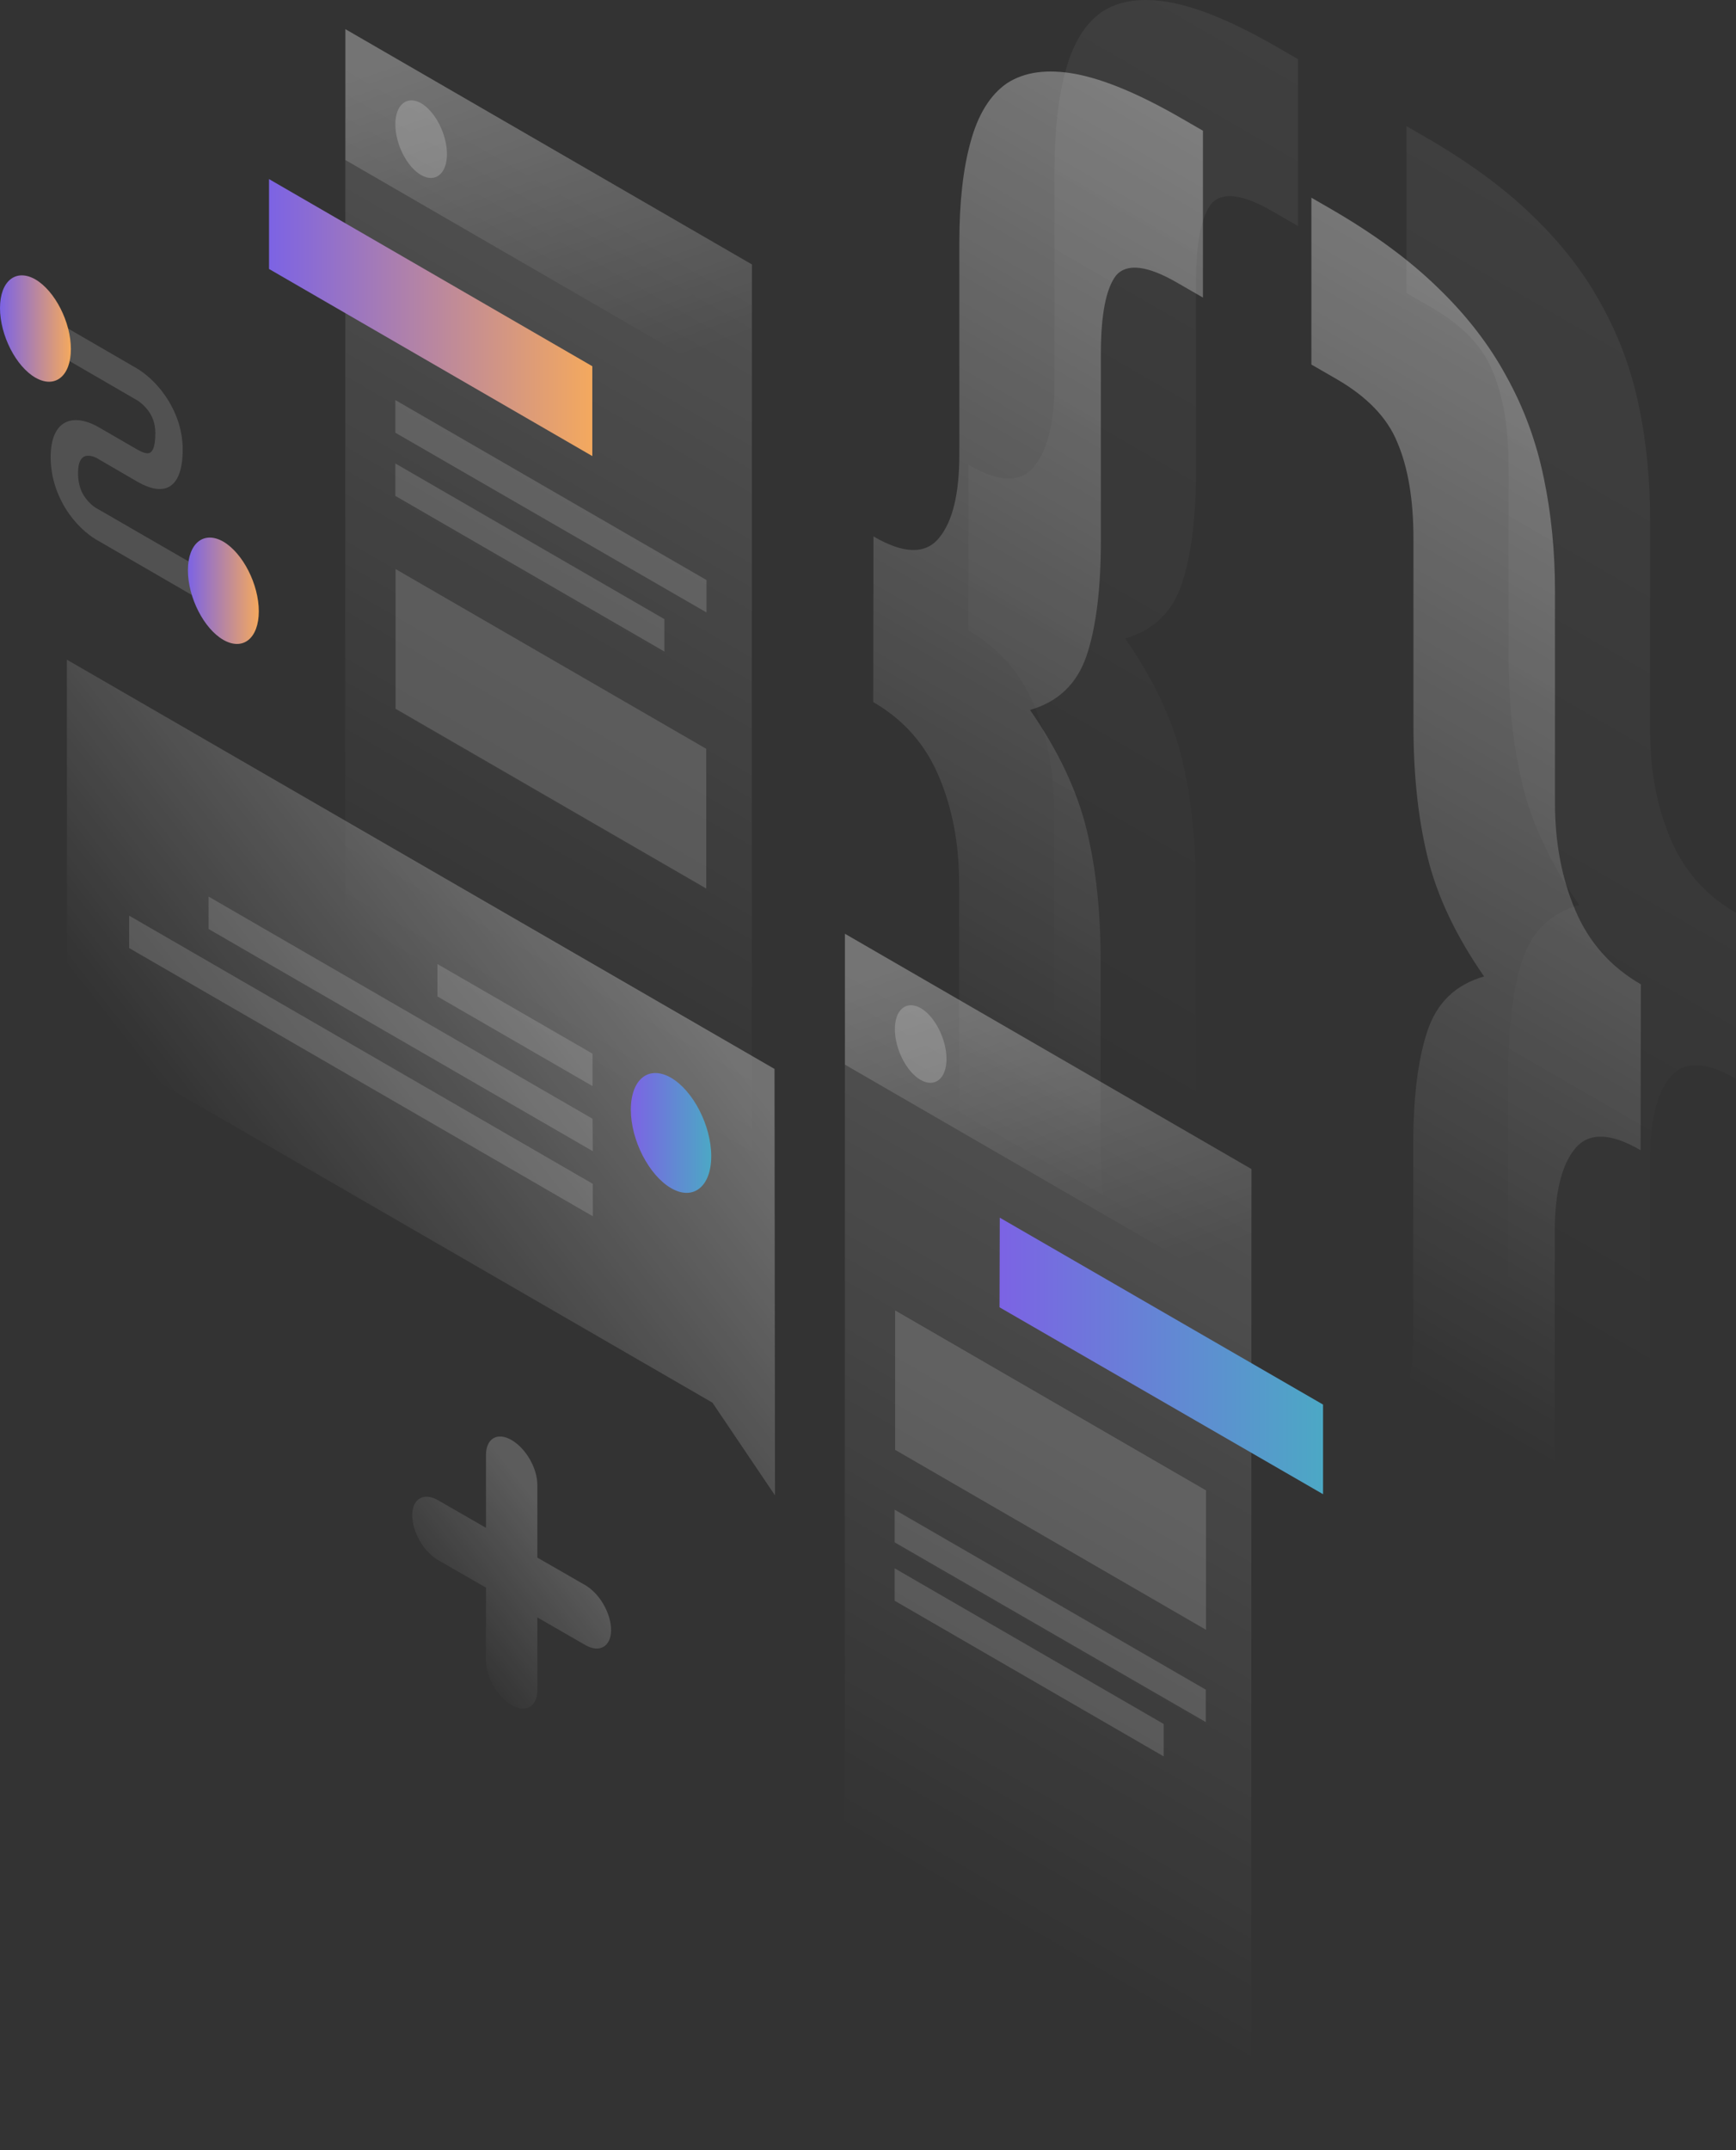 <svg width="294" height="364" viewBox="0 0 294 364" fill="none" xmlns="http://www.w3.org/2000/svg">
<rect x="0" y="0" width="294" height="364" fill="#333333" stroke="none"/>
<path opacity="0.07" d="M293.959 182.616C288.843 179.629 285.136 179.549 282.84 182.374C280.544 185.158 279.416 189.879 279.416 196.538V232.412C279.416 239.231 278.771 244.881 277.523 249.36C276.274 254.001 274.139 257.31 271.198 259.247C268.338 261.224 264.47 261.749 259.555 260.821C254.761 259.933 248.759 257.431 241.588 253.274L238.164 251.297V223.05L242.434 225.511C247.55 228.497 250.975 228.861 252.707 226.682C254.52 224.583 255.446 220.185 255.446 213.526V181.93C255.446 173.698 256.252 167.201 257.863 162.399C259.475 157.596 262.657 154.57 267.451 153.198C262.657 146.298 259.475 139.559 257.863 132.941C256.252 126.323 255.487 118.898 255.487 110.665V79.069C255.487 72.41 254.56 67.003 252.747 62.766C251.055 58.609 247.631 55.058 242.475 52.072L238.204 49.611V21.363L241.629 23.341C248.799 27.497 254.802 31.895 259.596 36.577C264.51 41.298 268.378 46.342 271.238 51.628C274.219 56.995 276.314 62.726 277.563 68.819C278.812 74.751 279.456 81.167 279.456 87.947V123.821C279.456 130.479 280.584 136.532 282.88 141.939C285.177 147.387 288.883 151.584 293.999 154.53L293.959 182.616Z" fill="url(#paint0_linear_3485_14858)"/>
<path opacity="0.07" d="M164.04 78.704C169.156 81.69 172.863 81.771 175.159 78.946C177.455 76.162 178.583 71.441 178.583 64.782V28.908C178.583 22.088 179.228 16.439 180.477 11.96C181.725 7.319 183.78 3.97 186.64 1.992C189.621 0.055 193.489 -0.469 198.283 0.419C203.197 1.347 209.24 3.889 216.411 8.045L219.835 10.023V38.27L215.565 35.809C210.449 32.822 206.944 32.419 205.131 34.517C203.439 36.696 202.553 41.095 202.553 47.753V79.35C202.553 87.582 201.747 94.079 200.136 98.881C198.524 103.643 195.342 106.709 190.548 108.081C195.342 114.982 198.524 121.721 200.136 128.339C201.747 134.957 202.512 142.382 202.512 150.614V182.211C202.512 188.869 203.358 194.276 205.091 198.433C206.904 202.67 210.408 206.261 215.525 209.207L219.795 211.669V239.916L216.371 237.939C209.2 233.782 203.157 229.344 198.242 224.622C193.448 219.941 189.581 214.937 186.6 209.57C183.74 204.284 181.685 198.594 180.436 192.461C179.187 186.529 178.543 180.112 178.543 173.333V137.459C178.543 130.8 177.415 124.747 175.119 119.34C172.822 113.892 169.116 109.696 164 106.75L164.04 78.704Z" fill="url(#paint1_linear_3485_14858)"/>
<path opacity="0.4" d="M277.846 194.721C272.729 191.735 269.023 191.654 266.727 194.479C264.431 197.263 263.303 201.985 263.303 208.643V244.517C263.303 251.337 262.658 256.986 261.409 261.466C260.16 266.106 258.025 269.415 255.084 271.352C252.224 273.33 248.357 273.854 243.442 272.926C238.648 272.038 232.646 269.536 225.475 265.38L222.051 263.403V235.155L226.321 237.617C231.437 240.603 234.861 240.966 236.594 238.787C238.406 236.689 239.333 232.29 239.333 225.632V194.035C239.333 185.803 240.139 179.306 241.75 174.504C243.362 169.702 246.544 166.675 251.338 165.303C246.544 158.403 243.362 151.664 241.75 145.046C240.139 138.428 239.373 131.003 239.373 122.771V91.174C239.373 84.516 238.447 79.109 236.634 74.871C234.942 70.715 231.518 67.164 226.361 64.178L222.091 61.716V33.469L225.515 35.446C232.686 39.602 238.688 44.001 243.482 48.682C248.397 53.403 252.265 58.447 255.125 63.734C258.106 69.101 260.201 74.831 261.45 80.924C262.698 86.856 263.343 93.272 263.343 100.052V135.926C263.343 142.584 264.471 148.637 266.767 154.045C269.063 159.493 272.77 163.689 277.886 166.635L277.846 194.721Z" fill="url(#paint2_linear_3485_14858)"/>
<path opacity="0.4" d="M147.927 90.81C153.043 93.796 156.749 93.876 159.046 91.052C161.342 88.267 162.47 83.546 162.47 76.888V41.014C162.47 34.194 163.114 28.544 164.363 24.065C165.612 19.424 167.667 16.075 170.527 14.098C173.508 12.161 177.375 11.636 182.169 12.524C187.084 13.452 193.127 15.994 200.298 20.151L203.722 22.128V50.376L199.452 47.914C194.335 44.928 190.831 44.524 189.018 46.623C187.326 48.802 186.439 53.2 186.439 59.859V91.455C186.439 99.687 185.634 106.184 184.022 110.986C182.411 115.748 179.228 118.815 174.435 120.187C179.228 127.087 182.411 133.826 184.022 140.444C185.634 147.062 186.399 154.487 186.399 162.719V194.316C186.399 200.975 187.245 206.382 188.977 210.538C190.79 214.775 194.295 218.367 199.411 221.313L203.681 223.774V252.022L200.257 250.044C193.086 245.888 187.044 241.449 182.129 236.728C177.335 232.047 173.468 227.043 170.487 221.676C167.626 216.39 165.572 210.7 164.323 204.566C163.074 198.634 162.43 192.218 162.43 185.438V149.564C162.43 142.906 161.302 136.853 159.005 131.446C156.709 125.998 153.003 121.801 147.887 118.855L147.927 90.81Z" fill="url(#paint3_linear_3485_14858)"/>
<path opacity="0.15" d="M58.493 4.938L127.34 44.766L127.3 209.933L58.453 170.104L58.493 4.938Z" fill="url(#paint4_linear_3485_14858)"/>
<path d="M45.562 30.32L100.31 61.998V77.211L45.562 45.534V30.32Z" fill="url(#paint5_linear_3485_14858)"/>
<path opacity="0.15" d="M66.992 96.34L119.604 126.766V150.413L66.992 119.987V96.34Z" fill="white"/>
<path opacity="0.15" d="M66.953 67.727L119.646 98.193V103.681L66.953 73.255V67.727Z" fill="white"/>
<path opacity="0.15" d="M66.953 78.461L112.515 104.812V110.3L66.953 83.949V78.461Z" fill="white"/>
<path opacity="0.2" d="M58.496 4.938L127.343 44.766V66.92L58.496 27.091V4.938Z" fill="url(#paint6_linear_3485_14858)"/>
<path opacity="0.2" d="M75.695 26.083C75.695 29.432 73.721 31.006 71.304 29.634C68.887 28.221 66.953 24.388 66.953 21.038C66.953 17.689 68.927 16.115 71.344 17.487C73.721 18.9 75.695 22.733 75.695 26.083Z" fill="white"/>
<path opacity="0.15" d="M143.091 158.078L211.938 197.907L211.898 363.074L143.051 323.245L143.091 158.078Z" fill="url(#paint7_linear_3485_14858)"/>
<path d="M169.318 206.141L224.065 237.778V252.951L169.277 221.314L169.318 206.141Z" fill="url(#paint8_linear_3485_14858)"/>
<path opacity="0.15" d="M151.594 221.836L204.246 252.303V275.91L151.594 245.443V221.836Z" fill="white"/>
<path opacity="0.15" d="M151.512 255.574L204.205 286.041V291.529L151.512 261.103V255.574Z" fill="white"/>
<path opacity="0.15" d="M151.512 265.5L197.074 291.851V297.339L151.512 270.988V265.5Z" fill="white"/>
<path opacity="0.2" d="M143.094 158.078L211.941 197.907V220.061L143.094 180.232V158.078Z" fill="url(#paint9_linear_3485_14858)"/>
<path opacity="0.2" d="M160.293 179.266C160.293 182.616 158.319 184.189 155.902 182.817C153.484 181.405 151.551 177.571 151.551 174.222C151.551 170.873 153.525 169.299 155.942 170.671C158.319 172.043 160.293 175.917 160.293 179.266Z" fill="white"/>
<path opacity="0.3" d="M131.168 180.959L11.32 111.672L11.361 174.26L120.654 237.454L131.249 253.151L131.168 180.959Z" fill="url(#paint10_linear_3485_14858)"/>
<path opacity="0.15" d="M100.348 178.376L74.082 163.203V168.691L100.348 183.864V178.376Z" fill="white"/>
<path opacity="0.15" d="M100.348 189.395L35.328 151.785V157.273L100.388 194.883L100.348 189.395Z" fill="white"/>
<path opacity="0.15" d="M100.39 200.409L21.875 155.012V160.5L100.39 205.897V200.409Z" fill="white"/>
<path d="M106.836 187.86C106.836 193.026 109.898 198.958 113.644 201.137C117.391 203.316 120.452 200.895 120.452 195.729C120.452 190.564 117.391 184.632 113.644 182.453C109.857 180.274 106.836 182.695 106.836 187.86Z" fill="url(#paint11_linear_3485_14858)"/>
<path opacity="0.15" d="M23.165 67.728L7.293 58.527V53.16L23.165 62.361C24.454 63.127 26.348 64.621 27.959 66.961C29.691 69.463 30.94 72.611 30.94 76.041C30.94 79.834 29.973 81.972 28.161 82.618C26.428 83.183 24.414 82.215 23.165 81.488L16.639 77.695L16.599 77.655C16.035 77.332 15.149 77.009 14.464 77.211C13.9 77.372 13.215 77.978 13.215 80.076C13.215 82.174 13.859 83.466 14.423 84.232C15.108 85.201 15.995 85.887 16.558 86.169L16.639 86.21L36.62 97.751V103.118L16.76 91.617C15.39 90.891 13.416 89.397 11.724 87.017C9.871 84.394 8.582 81.085 8.582 77.372C8.582 73.7 9.871 71.803 11.684 71.279C13.376 70.795 15.35 71.521 16.72 72.328L23.206 76.081C24.132 76.606 24.857 76.848 25.3 76.686C25.663 76.565 26.308 76.041 26.308 73.337C26.308 71.561 25.744 70.431 25.18 69.624C24.535 68.737 23.689 68.01 23.165 67.728Z" fill="white"/>
<path d="M12.005 59.091C12.005 63.691 9.306 65.83 6.002 63.933C2.699 62.037 0 56.75 0 52.15C0 47.55 2.699 45.411 6.002 47.308C9.306 49.245 12.005 54.531 12.005 59.091Z" fill="url(#paint12_linear_3485_14858)"/>
<path d="M43.829 103.482C43.829 108.082 41.13 110.221 37.827 108.324C34.523 106.427 31.824 101.141 31.824 96.541C31.824 91.941 34.523 89.802 37.827 91.698C41.13 93.635 43.829 98.922 43.829 103.482Z" fill="url(#paint13_linear_3485_14858)"/>
<path opacity="0.2" d="M86.652 243.792C89.069 245.204 91.002 248.553 91.002 251.378V263.686L99.14 268.367C101.557 269.779 103.491 273.129 103.491 275.953C103.491 278.738 101.517 279.868 99.14 278.496L91.002 273.815V286.122C91.002 288.907 89.028 290.037 86.652 288.665C84.234 287.252 82.301 283.903 82.301 281.078V268.77L74.163 264.089C71.746 262.677 69.812 259.328 69.812 256.503C69.812 253.719 71.787 252.589 74.163 253.961L82.301 258.642V246.334C82.301 243.509 84.234 242.379 86.652 243.792Z" fill="url(#paint14_linear_3485_14858)"/>
<defs>
<linearGradient id="paint0_linear_3485_14858" x1="319.304" y1="29.522" x2="219.695" y2="201.866" gradientUnits="userSpaceOnUse">
<stop stop-color="white"/>
<stop offset="1" stop-color="white" stop-opacity="0"/>
</linearGradient>
<linearGradient id="paint1_linear_3485_14858" x1="271.531" y1="1.164" x2="171.923" y2="173.507" gradientUnits="userSpaceOnUse">
<stop stop-color="white"/>
<stop offset="1" stop-color="white" stop-opacity="0"/>
</linearGradient>
<linearGradient id="paint2_linear_3485_14858" x1="303.19" y1="41.628" x2="203.582" y2="213.971" gradientUnits="userSpaceOnUse">
<stop stop-color="white"/>
<stop offset="1" stop-color="white" stop-opacity="0"/>
</linearGradient>
<linearGradient id="paint3_linear_3485_14858" x1="255.418" y1="13.269" x2="155.81" y2="185.613" gradientUnits="userSpaceOnUse">
<stop stop-color="white"/>
<stop offset="1" stop-color="white" stop-opacity="0"/>
</linearGradient>
<linearGradient id="paint4_linear_3485_14858" x1="128.59" y1="45.474" x2="62.649" y2="159.522" gradientUnits="userSpaceOnUse">
<stop stop-color="white"/>
<stop offset="1" stop-color="white" stop-opacity="0"/>
</linearGradient>
<linearGradient id="paint5_linear_3485_14858" x1="45.562" y1="53.766" x2="100.31" y2="53.766" gradientUnits="userSpaceOnUse">
<stop stop-color="#7C63E4"/>
<stop offset="1" stop-color="#F4A95E"/>
</linearGradient>
<linearGradient id="paint6_linear_3485_14858" x1="82.118" y1="5.275" x2="103.135" y2="64.765" gradientUnits="userSpaceOnUse">
<stop stop-color="white"/>
<stop offset="1" stop-color="white" stop-opacity="0"/>
</linearGradient>
<linearGradient id="paint7_linear_3485_14858" x1="213.184" y1="198.625" x2="147.244" y2="312.673" gradientUnits="userSpaceOnUse">
<stop stop-color="white"/>
<stop offset="1" stop-color="white" stop-opacity="0"/>
</linearGradient>
<linearGradient id="paint8_linear_3485_14858" x1="169.277" y1="229.546" x2="224.065" y2="229.546" gradientUnits="userSpaceOnUse">
<stop stop-color="#7C63E4"/>
<stop offset="1" stop-color="#4CA8C5"/>
</linearGradient>
<linearGradient id="paint9_linear_3485_14858" x1="166.712" y1="158.426" x2="187.729" y2="217.915" gradientUnits="userSpaceOnUse">
<stop stop-color="white"/>
<stop offset="1" stop-color="white" stop-opacity="0"/>
</linearGradient>
<linearGradient id="paint10_linear_3485_14858" x1="105.036" y1="155.912" x2="43.058" y2="204.357" gradientUnits="userSpaceOnUse">
<stop stop-color="white"/>
<stop offset="1" stop-color="white" stop-opacity="0"/>
</linearGradient>
<linearGradient id="paint11_linear_3485_14858" x1="106.836" y1="191.795" x2="120.452" y2="191.795" gradientUnits="userSpaceOnUse">
<stop stop-color="#7C63E4"/>
<stop offset="1" stop-color="#4CA8C5"/>
</linearGradient>
<linearGradient id="paint12_linear_3485_14858" x1="8.94437e-08" y1="55.62" x2="12.005" y2="55.62" gradientUnits="userSpaceOnUse">
<stop stop-color="#7C63E4"/>
<stop offset="1" stop-color="#F4A95E"/>
</linearGradient>
<linearGradient id="paint13_linear_3485_14858" x1="31.824" y1="100.011" x2="43.829" y2="100.011" gradientUnits="userSpaceOnUse">
<stop stop-color="#7C63E4"/>
<stop offset="1" stop-color="#F4A95E"/>
</linearGradient>
<linearGradient id="paint14_linear_3485_14858" x1="95.055" y1="259.514" x2="73.929" y2="276.147" gradientUnits="userSpaceOnUse">
<stop stop-color="white"/>
<stop offset="1" stop-color="white" stop-opacity="0"/>
</linearGradient>
</defs>
</svg>
